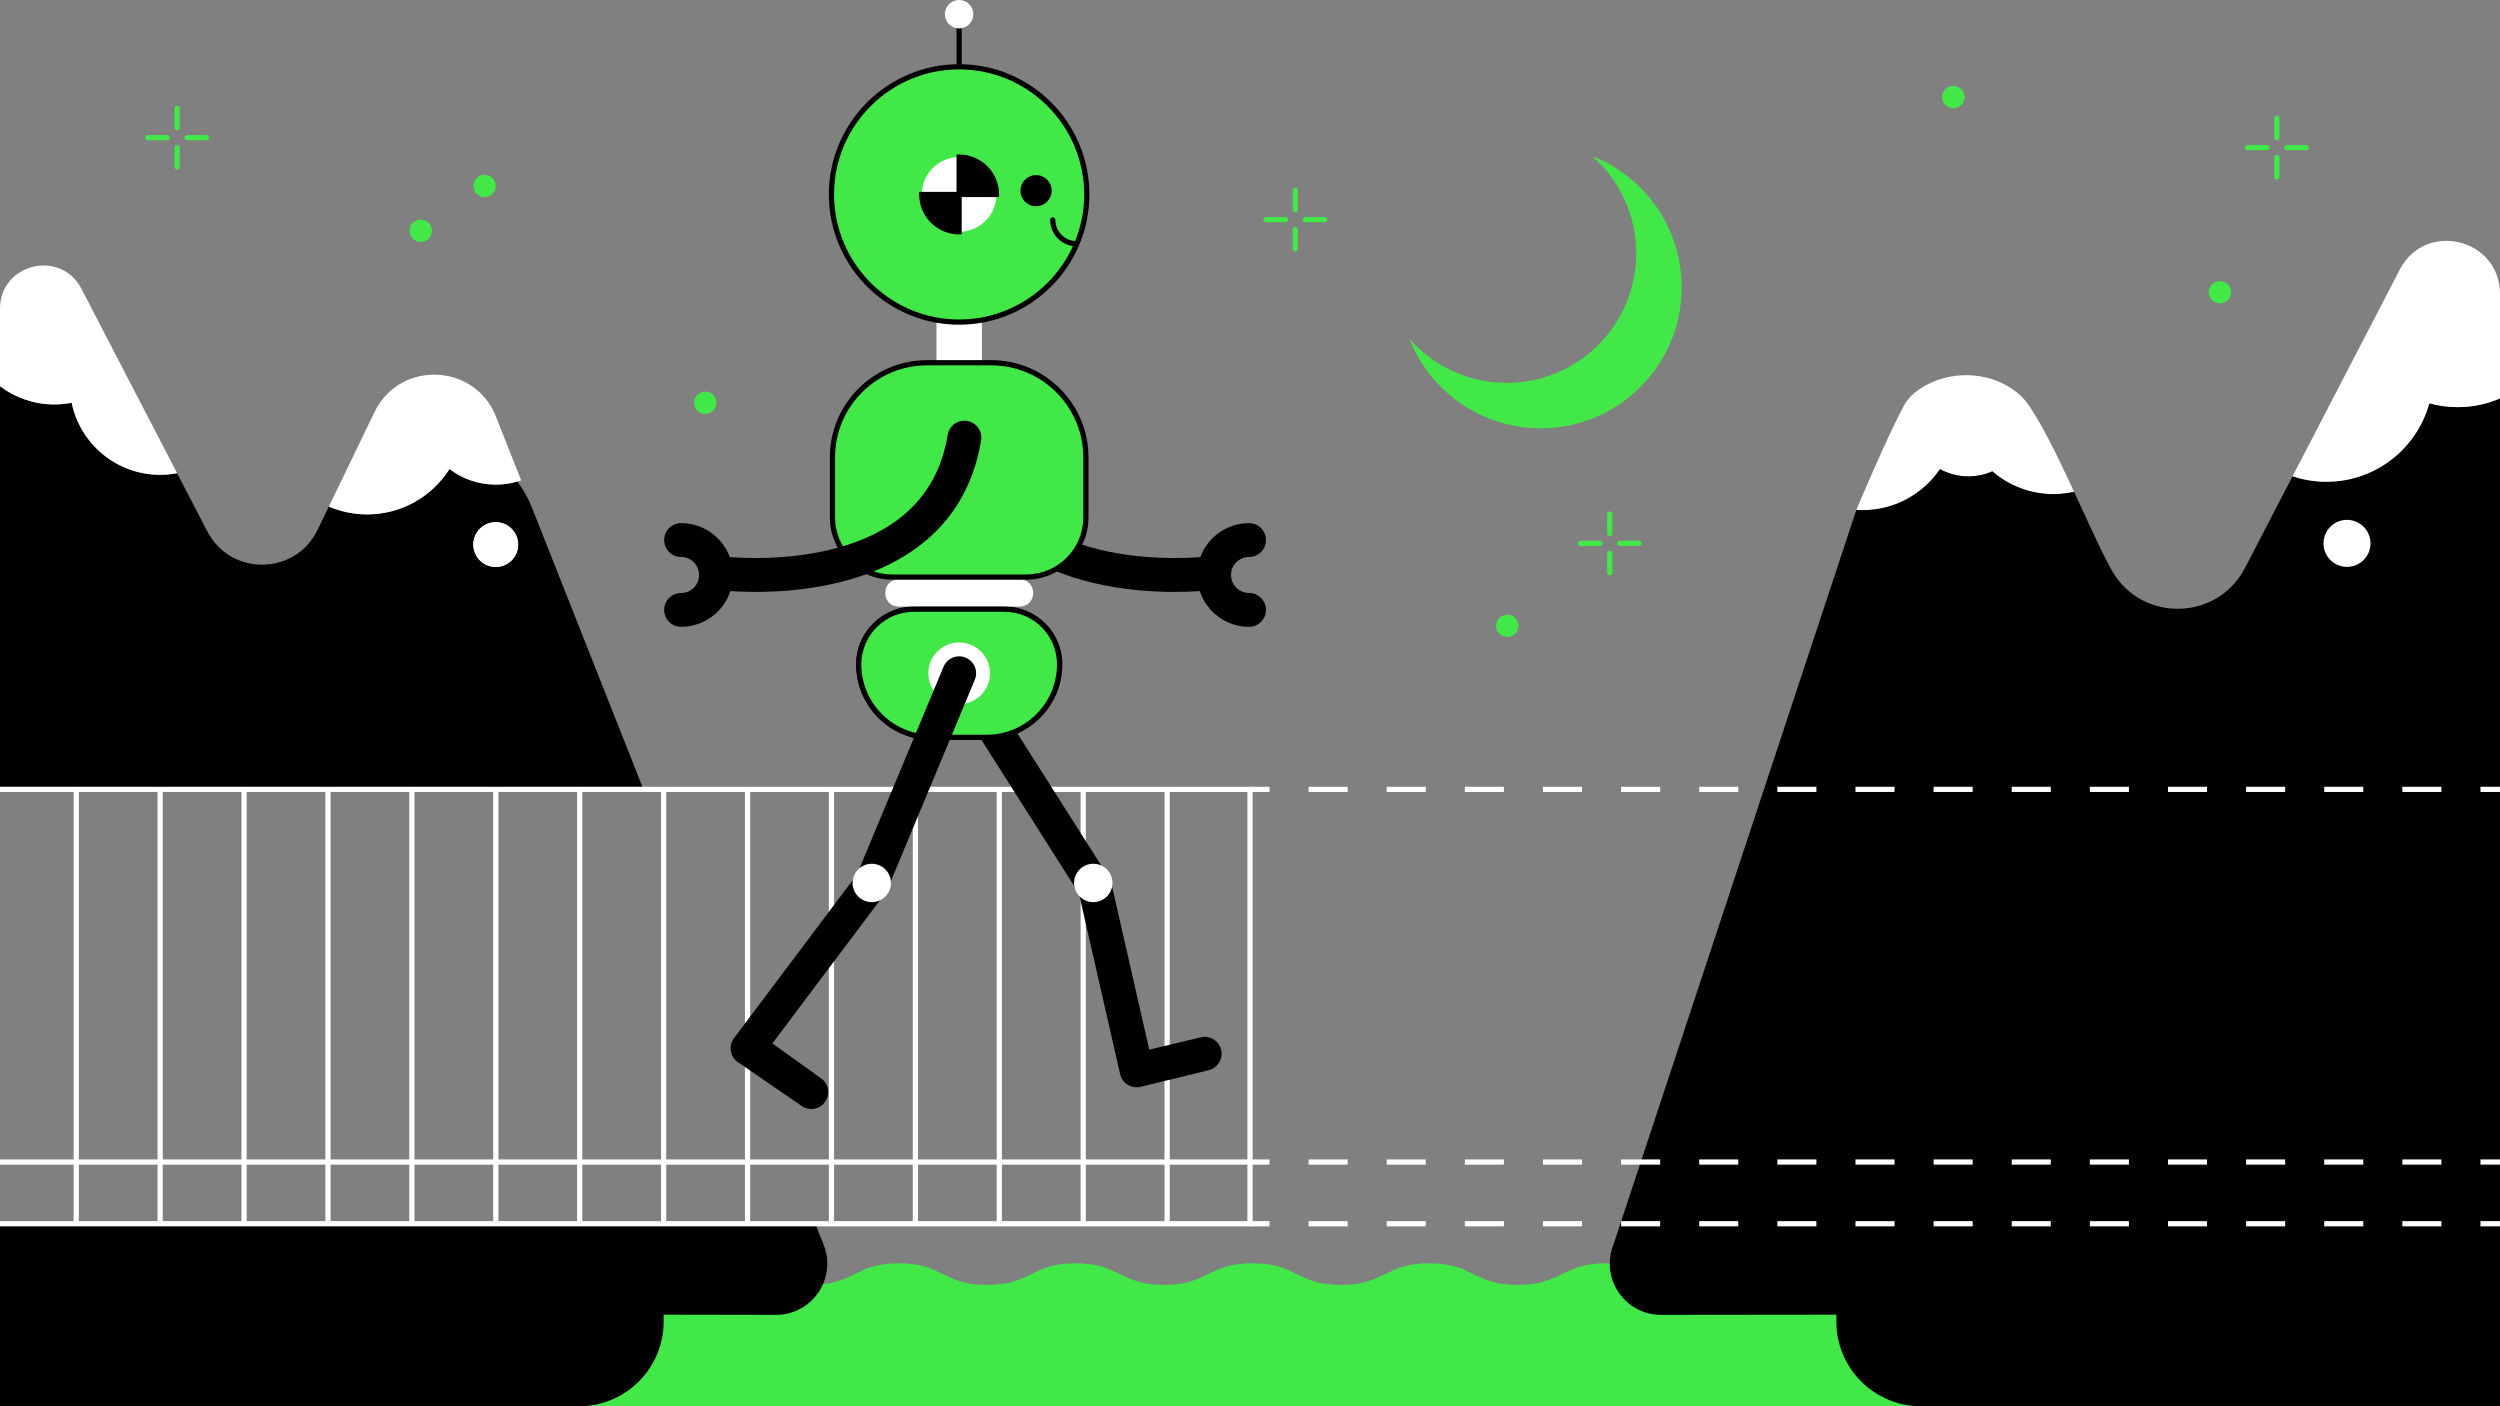 <?xml version="1.0" encoding="utf-8"?>
<!-- Generator: Adobe Illustrator 24.0.2, SVG Export Plug-In . SVG Version: 6.00 Build 0)  -->
<svg version="1.1" id="Layer_1" xmlns="http://www.w3.org/2000/svg" xmlns:xlink="http://www.w3.org/1999/xlink" x="0px" y="0px"
	 viewBox="0 0 1920 1080" enable-background="new 0 0 1920 1080" xml:space="preserve">
<rect x="0" y="0" width="1920" height="1080" fill="#808080" stroke="none"/>
<g>
	<g>
		<g>
			<path fill="#41E847" d="M1501.446,1080V970.275c-30.387,1.134-31.604,16.539-64.309,16.539c-33.95,0-33.95-16.611-67.9-16.611
				c-33.951,0-33.951,16.611-67.902,16.611c-33.95,0-33.95-16.611-67.899-16.611c-33.949,0-33.949,16.611-67.898,16.611
				c-33.945,0-33.945-16.611-67.89-16.611c-33.949,0-33.949,16.611-67.897,16.611c-33.95,0-33.95-16.611-67.9-16.611
				c-33.949,0-33.949,16.611-67.898,16.611c-33.947,0-33.947-16.611-67.895-16.611c-33.947,0-33.947,16.611-67.893,16.611
				c-33.946,0-33.946-16.611-67.892-16.611c-33.947,0-33.947,16.611-67.895,16.611c-33.945,0-33.945-16.611-67.891-16.611
				c-33.949,0-33.949,16.611-67.897,16.611c-33.945,0-33.945-16.611-67.89-16.611c-0.05,0-0.096,0.002-0.146,0.002V1080H1501.446z"
				/>
		</g>
	</g>
	<g>
		<g>
			<g>
				<path fill="#FFFFFF" d="M1506.276,288.134c-2.043,0.116-4.078,0.341-6.101,0.65
					C1502.198,288.475,1504.234,288.25,1506.276,288.134z"/>
			</g>
			<g>
				<path fill="#FFFFFF" d="M1555.86,308.285c-0.108-0.139-0.215-0.277-0.322-0.414c-0.788-1.008-1.624-1.974-2.538-2.87
					c-11.932-11.695-28.474-17.266-44.853-16.823c-4.284,0.116-8.553,0.645-12.729,1.585c-9.389,2.112-18.287,6.295-25.728,12.547
					c-0.017,0.015-0.035,0.029-0.052,0.044c-3.11,2.619-5.631,5.856-7.553,9.44c-8.948,16.684-21.645,44.927-36.44,79.834
					c1.627,0.11,3.264,0.187,4.919,0.187c24.688,0,46.458-12.491,59.338-31.497c6.49,3.54,13.932,5.553,21.846,5.553
					c6.541,0,12.756-1.385,18.382-3.861c12.566,10.893,28.948,17.501,46.885,17.501c5.464,0,10.778-0.632,15.892-1.791
					C1580.347,350.603,1566.696,322.322,1555.86,308.285z"/>
			</g>
		</g>
		<g>
			<path d="M1239.099,955.995c-10.229,25.851,8.851,53.869,36.653,53.82l134.576-0.151v5.304c0,35.916,29.115,65.031,65.031,65.031
				H1920V606.82l0,0V305.978c-9.958,4.303-20.934,6.7-32.472,6.7c-7.563,0-14.879-1.046-21.832-2.964
				c-9.509,34.732-41.277,60.265-79.026,60.265c-9.083,0-17.811-1.5-25.976-4.228l-36.519,70.378
				c-22.085,42.562-83.266,41.692-104.133-1.481c-6.687-11.925-16.52-34.008-27.136-56.93c-5.114,1.159-10.428,1.791-15.892,1.791
				c-17.936,0-34.318-6.607-46.885-17.501c-5.626,2.476-11.84,3.861-18.382,3.861c-7.913,0-15.355-2.013-21.846-5.553
				c-12.88,19.006-34.649,31.497-59.338,31.497c-1.655,0-3.292-0.076-4.919-0.187L1239.099,955.995z"/>
		</g>
	</g>
	<g>
		<g>
			<g>
				<path fill="#FFFFFF" d="M380.781,435.914c-9.76,0-17.701-7.94-17.701-17.701c0-9.76,7.941-17.7,17.701-17.7
					s17.701,7.94,17.701,17.7C398.481,427.974,390.541,435.914,380.781,435.914z M380.781,401.513
					c-9.209,0-16.701,7.491-16.701,16.7s7.492,16.701,16.701,16.701s16.701-7.492,16.701-16.701S389.99,401.513,380.781,401.513z"/>
			</g>
			<g>
				<path d="M55.044,309.328c-4.304,0.836-8.745,1.287-13.294,1.287c-15.676,0-30.133-5.204-41.75-13.972v309.591h494.17
					l-85.509-216.091c-3.001-7.583-6.85-14.359-11.358-20.333c-5.243,1.535-10.783,2.375-16.523,2.375
					c-13.367,0-25.688-4.462-35.57-11.968c-13.264,20.932-36.616,34.839-63.231,34.839c-10.447,0-20.391-2.148-29.423-6.015
					l-8.648,17.893c-16.967,35.105-66.716,35.813-84.675,1.204l-23.205-44.719c-4.223,0.803-8.576,1.24-13.034,1.24
					C89.493,364.657,61.539,340.909,55.044,309.328z M380.781,401.012c9.5,0,17.201,7.701,17.201,17.201
					s-7.701,17.201-17.201,17.201s-17.201-7.701-17.201-17.201S371.281,401.012,380.781,401.012z"/>
			</g>
			<g>
				<path d="M632.573,955.995l-6.395-16.162H0V1080h444.642c35.916,0,65.031-29.115,65.031-65.031v-5.304l86.248,0.151
					C623.722,1009.864,642.803,981.846,632.573,955.995z"/>
			</g>
		</g>
		<g>
			<g>
				<path fill="#FFFFFF" d="M380.869,319.906c-0.329-0.831-0.68-1.64-1.042-2.439c-0.096-0.213-0.195-0.425-0.294-0.636
					c-0.323-0.689-0.656-1.367-1.002-2.032c-0.055-0.106-0.107-0.215-0.163-0.32c-0.4-0.755-0.818-1.491-1.247-2.215
					c-0.106-0.179-0.215-0.354-0.323-0.531c-0.366-0.6-0.741-1.189-1.127-1.766c-0.091-0.137-0.18-0.276-0.272-0.412
					c-0.468-0.686-0.949-1.356-1.444-2.01c-0.098-0.13-0.2-0.256-0.299-0.384c-0.426-0.552-0.862-1.093-1.307-1.621
					c-0.112-0.133-0.222-0.268-0.335-0.399c-0.536-0.624-1.082-1.234-1.643-1.824c-0.057-0.06-0.116-0.118-0.174-0.177
					c-0.514-0.536-1.039-1.056-1.572-1.564c-0.121-0.116-0.242-0.231-0.364-0.345c-1.194-1.115-2.434-2.162-3.715-3.139
					c-0.115-0.088-0.23-0.175-0.346-0.261c-1.305-0.978-2.65-1.888-4.031-2.725c-0.096-0.058-0.194-0.115-0.29-0.173
					c-0.66-0.394-1.326-0.774-2.001-1.136c-0.039-0.021-0.077-0.043-0.116-0.064c-0.732-0.39-1.472-0.76-2.22-1.112
					c-0.061-0.029-0.122-0.056-0.183-0.084c-0.697-0.325-1.4-0.633-2.109-0.925c-0.068-0.028-0.136-0.058-0.205-0.086
					c-0.771-0.314-1.548-0.61-2.332-0.885c-0.914-0.321-1.836-0.614-2.765-0.882c-0.017-0.005-0.034-0.01-0.051-0.015
					c-0.902-0.259-1.81-0.491-2.723-0.701c-0.072-0.016-0.144-0.033-0.215-0.049c-1.185-0.267-2.38-0.483-3.58-0.667
					c-1.645-0.252-3.3-0.435-4.961-0.529c-0.028-0.002-0.056-0.003-0.084-0.005c-2.908-0.16-5.829-0.079-8.727,0.245h0h0
					c-3.023,0.339-6.019,0.942-8.949,1.811c-0.025,0.007-0.049,0.014-0.074,0.022c-0.963,0.287-1.92,0.603-2.867,0.948
					c-0.015,0.006-0.03,0.011-0.045,0.017c-1.896,0.692-3.756,1.501-5.57,2.425c-0.033,0.017-0.067,0.033-0.1,0.05
					c-0.869,0.445-1.726,0.92-2.572,1.419c-0.08,0.047-0.16,0.095-0.24,0.143c-0.838,0.501-1.665,1.025-2.478,1.578
					c-0.043,0.03-0.086,0.061-0.13,0.091c-1.639,1.124-3.221,2.36-4.739,3.701c-0.097,0.086-0.195,0.171-0.292,0.257
					c-0.71,0.638-1.405,1.3-2.085,1.985c-0.104,0.105-0.206,0.211-0.309,0.317c-0.686,0.705-1.36,1.43-2.012,2.185
					c-0.041,0.047-0.08,0.097-0.121,0.144c-0.635,0.741-1.251,1.508-1.852,2.297c-0.071,0.093-0.143,0.183-0.213,0.276
					c-0.592,0.789-1.162,1.606-1.717,2.442c-0.103,0.155-0.206,0.31-0.307,0.467c-0.541,0.835-1.065,1.692-1.568,2.573
					c-0.082,0.144-0.161,0.292-0.242,0.437c-0.519,0.93-1.023,1.879-1.497,2.86l-35.069,72.558
					c9.032,3.867,18.976,6.015,29.423,6.015c26.614,0,49.966-13.907,63.231-34.839c9.882,7.506,22.203,11.968,35.57,11.968
					c5.74,0,11.279-0.84,16.523-2.375c0.99-0.29,1.974-0.596,2.943-0.935L380.869,319.906z"/>
			</g>
			<g>
				<path fill="#FFFFFF" d="M336.416,287.796c1.661,0.094,3.316,0.277,4.961,0.529C339.732,288.073,338.077,287.89,336.416,287.796z
					"/>
			</g>
		</g>
	</g>
	<g>
		<g>
			<polygon fill="#FFFFFF" points="962,941.833 0,941.833 0,937.833 958,937.833 958,608.234 0,608.234 0,604.234 962,604.234 			
				"/>
		</g>
		<g>
			<rect y="890.438" fill="#FFFFFF" width="960" height="4"/>
		</g>
		<g>
			<rect x="894.35" y="606.234" fill="#FFFFFF" width="4" height="333.6"/>
		</g>
		<g>
			<rect x="829.904" y="606.234" fill="#FFFFFF" width="4" height="333.6"/>
		</g>
		<g>
			<rect x="765.458" y="606.234" fill="#FFFFFF" width="4" height="333.6"/>
		</g>
		<g>
			<rect x="701.012" y="606.234" fill="#FFFFFF" width="4" height="333.6"/>
		</g>
		<g>
			<rect x="636.565" y="606.234" fill="#FFFFFF" width="4" height="333.6"/>
		</g>
		<g>
			<rect x="572.119" y="606.234" fill="#FFFFFF" width="4" height="333.6"/>
		</g>
		<g>
			<rect x="507.673" y="606.234" fill="#FFFFFF" width="4" height="333.6"/>
		</g>
		<g>
			<rect x="443.227" y="606.234" fill="#FFFFFF" width="4" height="333.6"/>
		</g>
		<g>
			<rect x="378.781" y="606.234" fill="#FFFFFF" width="4" height="333.6"/>
		</g>
		<g>
			<rect x="314.334" y="606.234" fill="#FFFFFF" width="4" height="333.6"/>
		</g>
		<g>
			<rect x="249.888" y="606.234" fill="#FFFFFF" width="4" height="333.6"/>
		</g>
		<g>
			<rect x="185.442" y="606.234" fill="#FFFFFF" width="4" height="333.6"/>
		</g>
		<g>
			<rect x="120.996" y="606.234" fill="#FFFFFF" width="4" height="333.6"/>
		</g>
		<g>
			<rect x="56.55" y="606.234" fill="#FFFFFF" width="4" height="333.6"/>
		</g>
	</g>
	<g>
		<g>
			<path fill="#41E847" d="M757.715,566.292h-42.118c-30.972,0-56.079-25.108-56.079-56.079v0c0-23.396,18.966-42.363,42.363-42.363
				h69.551c23.396,0,42.363,18.966,42.363,42.363v0C813.794,541.184,788.687,566.292,757.715,566.292z"/>
			<path d="M757.715,568.292h-42.118c-32.025,0-58.079-26.054-58.079-58.079c0-24.462,19.901-44.363,44.363-44.363h69.551
				c24.461,0,44.362,19.901,44.362,44.363C815.794,542.238,789.74,568.292,757.715,568.292z M701.881,469.85
				c-22.256,0-40.363,18.106-40.363,40.363c0,29.819,24.26,54.079,54.079,54.079h42.118c29.819,0,54.079-24.26,54.079-54.079
				c0-22.257-18.106-40.363-40.362-40.363H701.881z"/>
		</g>
		<g>
			<path fill="#FFFFFF" d="M783.409,465.85h-93.506c-5.523,0-10-4.477-10-10v-0.894c0-5.523,4.477-10,10-10h93.506
				c5.523,0,10,4.477,10,10v0.894C793.409,461.373,788.932,465.85,783.409,465.85z"/>
		</g>
		<g>
			<rect x="719.225" y="226.961" fill="#FFFFFF" width="34.862" height="70.306"/>
		</g>
		<g>
			<circle fill="#41E847" cx="736.605" cy="149.334" r="98.039"/>
			<path d="M736.604,249.373c-55.162,0-100.039-44.877-100.039-100.039S681.443,49.295,736.604,49.295
				c55.162,0,100.04,44.877,100.04,100.039S791.767,249.373,736.604,249.373z M736.604,53.295
				c-52.956,0-96.039,43.083-96.039,96.039s43.083,96.039,96.039,96.039c52.957,0,96.04-43.083,96.04-96.039
				S789.561,53.295,736.604,53.295z"/>
		</g>
		<g>
			<g>
				<circle fill="#FFFFFF" cx="736.605" cy="149.334" r="28.685"/>
			</g>
			<g>
				<path d="M736.605,178.019c-15.843,0-28.685-12.843-28.685-28.685h28.685V178.019z"/>
				<path d="M738.604,180.02h-2c-16.92,0-30.686-13.766-30.686-30.686v-2h32.686V180.02z M709.993,151.334
					c0.977,13.124,11.488,23.635,24.611,24.611v-24.611H709.993z"/>
			</g>
			<g>
				<path d="M736.605,120.649c15.843,0,28.685,12.843,28.685,28.685h-28.685V120.649z"/>
				<path d="M767.29,151.334h-32.686v-32.686h2c16.92,0,30.686,13.766,30.686,30.686V151.334z M738.604,147.334h24.611
					c-0.977-13.124-11.488-23.635-24.611-24.611V147.334z"/>
			</g>
		</g>
		<g>
			<circle cx="795.713" cy="146.448" r="9.983"/>
			<path d="M795.713,158.431c-6.607,0-11.983-5.375-11.983-11.982s5.375-11.982,11.983-11.982c6.607,0,11.982,5.375,11.982,11.982
				S802.32,158.431,795.713,158.431z M795.713,138.466c-4.402,0-7.983,3.581-7.983,7.982s3.581,7.982,7.983,7.982
				c4.401,0,7.982-3.581,7.982-7.982S800.115,138.466,795.713,138.466z"/>
		</g>
		<g>
			<path d="M826.772,189.146c-11.167,0-20.252-9.085-20.252-20.253c0-1.104,0.896-2,2-2s2,0.896,2,2
				c0,8.962,7.291,16.253,16.252,16.253c1.104,0,2,0.896,2,2S827.876,189.146,826.772,189.146z"/>
		</g>
		<g>
			<rect x="734.604" y="10.919" width="4" height="40.376"/>
		</g>
		<g>
			<circle fill="#FFFFFF" cx="736.605" cy="10.919" r="10.919"/>
		</g>
		<g>
			<path fill="#41E847" d="M788.199,443.177H685.114c-25.278,0-45.771-20.492-45.771-45.771V351.26
				c0-40.135,32.536-72.671,72.671-72.671h49.284c40.135,0,72.671,32.536,72.671,72.671v46.146
				C833.969,422.685,813.477,443.177,788.199,443.177z"/>
			<path d="M788.199,445.177H685.114c-26.341,0-47.771-21.43-47.771-47.771v-46.146c0-41.174,33.498-74.672,74.671-74.672h49.284
				c41.174,0,74.671,33.498,74.671,74.672v46.146C835.969,423.747,814.54,445.177,788.199,445.177z M712.014,280.589
				c-38.968,0-70.671,31.703-70.671,70.672v46.146c0,24.135,19.636,43.771,43.771,43.771h103.085
				c24.135,0,43.771-19.636,43.771-43.771v-46.146c0-38.969-31.703-70.672-70.671-70.672H712.014z"/>
		</g>
		<g>
			<path d="M742.75,323.276c-7.093-1.154-13.769,3.648-14.926,10.734c-7.476,45.759-37.743,75.401-89.961,88.104
				c-33.792,8.22-66.591,6.576-77.41,5.706c-5.615-15.195-20.246-26.059-37.369-26.059c-7.18,0-13,5.82-13,13s5.82,13,13,13
				c7.622,0,13.823,6.201,13.823,13.823c0,7.623-6.201,13.824-13.823,13.824c-7.18,0-13,5.82-13,13s5.82,13,13,13
				c17.644,0,32.637-11.539,37.85-27.464c4.659,0.329,11.299,0.656,19.37,0.656c16.687,0,39.417-1.397,63.005-7.054
				c62.853-15.075,100.95-52.885,110.174-109.344C754.642,331.117,749.836,324.434,742.75,323.276z"/>
		</g>
		<g>
			<g>
				<path fill="#41E847" d="M771.431,467.85h-69.551c-23.396,0-42.363,18.966-42.363,42.363v0c0,30.972,25.108,56.079,56.079,56.079
					h36.905h5.213c8.033,0,15.664-1.701,22.572-4.743c19.728-8.687,33.507-28.397,33.507-51.336v0
					C813.794,486.816,794.828,467.85,771.431,467.85z"/>
				<path d="M757.715,568.292h-42.118c-32.025,0-58.079-26.054-58.079-58.079c0-24.462,19.901-44.363,44.363-44.363h69.551
					c24.461,0,44.362,19.901,44.362,44.363c0,23.015-13.621,43.883-34.701,53.166C773.69,566.639,765.825,568.292,757.715,568.292z
					 M701.881,469.85c-22.256,0-40.363,18.106-40.363,40.363c0,29.819,24.26,54.079,54.079,54.079h42.118
					c7.551,0,14.875-1.539,21.766-4.573c19.629-8.645,32.313-28.076,32.313-49.506c0-22.257-18.106-40.363-40.362-40.363H701.881z"
					/>
			</g>
			<g>
				<path d="M937.781,806.06c-1.785-6.954-8.868-11.148-15.823-9.361l-39.326,9.437l-29.137-127.855
					c-0.33-1.446-0.905-2.825-1.7-4.078l-71.508-112.654c-6.908,3.042-14.539,4.743-22.572,4.743h-5.213l76.141,119.952
					l31.606,138.692c0.78,3.421,2.91,6.382,5.905,8.209c2.057,1.255,4.402,1.902,6.771,1.902c1.08,0,2.166-0.135,3.23-0.408
					l52.263-12.757C935.373,820.098,939.565,813.014,937.781,806.06z"/>
			</g>
		</g>
		<g>
			<circle fill="#FFFFFF" cx="839.644" cy="678.106" r="14.733"/>
		</g>
		<g>
			<circle fill="#FFFFFF" cx="736.656" cy="517.071" r="23.687"/>
		</g>
		<g>
			<g>
				<path d="M623.035,851.7c-2.269,0-4.566-0.594-6.655-1.842l-48.928-33.615c-3.165-1.891-5.378-5.036-6.089-8.654
					c-0.71-3.617,0.148-7.367,2.363-10.314l94.42-125.674l66.511-159.531c2.763-6.626,10.375-9.758,17.001-6.997
					c6.627,2.763,9.759,10.375,6.997,17.001l-67.138,161.035c-0.417,0.998-0.956,1.94-1.605,2.806l-86.717,115.421l36.52,26.202
					c6.164,3.683,8.175,11.664,4.493,17.827C631.774,849.44,627.46,851.7,623.035,851.7z"/>
			</g>
		</g>
		<g>
			<circle fill="#FFFFFF" cx="669.518" cy="678.106" r="14.733"/>
		</g>
		<g>
			<g>
				<path d="M959.257,455.409c-7.622,0-13.823-6.201-13.823-13.824c0-7.622,6.201-13.823,13.823-13.823c7.18,0,13-5.82,13-13
					s-5.82-13-13-13c-17.122,0-31.754,10.863-37.369,26.059c-10.818,0.87-43.618,2.514-77.41-5.706
					c-5.316-1.293-10.393-2.772-15.253-4.415c-4.303,8.682-11.277,15.798-19.851,20.282c9.174,3.817,19.054,7.023,29.657,9.566
					c23.588,5.657,46.318,7.054,63.005,7.054c8.072,0,14.711-0.327,19.37-0.656c5.213,15.925,20.206,27.464,37.85,27.464
					c7.18,0,13-5.82,13-13S966.437,455.409,959.257,455.409z"/>
			</g>
		</g>
	</g>
	<g>
		<g>
			<g>
				<rect x="960" y="890.439" fill="#FFFFFF" width="15" height="4"/>
			</g>
			<g>
				<path fill="#FFFFFF" d="M1875,894.439h-30v-4h30V894.439z M1815,894.439h-30v-4h30V894.439z M1755,894.439h-30v-4h30V894.439z
					 M1695,894.439h-30v-4h30V894.439z M1635,894.439h-30v-4h30V894.439z M1575,894.439h-30v-4h30V894.439z M1515,894.439h-30v-4h30
					V894.439z M1455,894.439h-30v-4h30V894.439z M1395,894.439h-30v-4h30V894.439z M1335,894.439h-30v-4h30V894.439z M1275,894.439
					h-30v-4h30V894.439z M1215,894.439h-30v-4h30V894.439z M1155,894.439h-30v-4h30V894.439z M1095,894.439h-30v-4h30V894.439z
					 M1035,894.439h-30v-4h30V894.439z"/>
			</g>
			<g>
				<rect x="1905" y="890.439" fill="#FFFFFF" width="15" height="4"/>
			</g>
		</g>
		<g>
			<g>
				<rect x="1905" y="604.234" fill="#FFFFFF" width="15" height="4"/>
			</g>
			<g>
				<path fill="#FFFFFF" d="M1875,608.234h-30v-4h30V608.234z M1815,608.234h-30v-4h30V608.234z M1755,608.234h-30v-4h30V608.234z
					 M1695,608.234h-30v-4h30V608.234z M1635,608.234h-30v-4h30V608.234z M1575,608.234h-30v-4h30V608.234z M1515,608.234h-30v-4h30
					V608.234z M1455,608.234h-30v-4h30V608.234z M1395,608.234h-30v-4h30V608.234z M1335,608.234h-30v-4h30V608.234z M1275,608.234
					h-30v-4h30V608.234z M1215,608.234h-30v-4h30V608.234z M1155,608.234h-30v-4h30V608.234z M1095,608.234h-30v-4h30V608.234z
					 M1035,608.234h-30v-4h30V608.234z"/>
			</g>
			<g>
				<rect x="960" y="604.234" fill="#FFFFFF" width="15" height="4"/>
			</g>
		</g>
		<g>
			<g>
				<rect x="1905" y="937.833" fill="#FFFFFF" width="15" height="4"/>
			</g>
			<g>
				<path fill="#FFFFFF" d="M1875,941.833h-30v-4h30V941.833z M1815,941.833h-30v-4h30V941.833z M1755,941.833h-30v-4h30V941.833z
					 M1695,941.833h-30v-4h30V941.833z M1635,941.833h-30v-4h30V941.833z M1575,941.833h-30v-4h30V941.833z M1515,941.833h-30v-4h30
					V941.833z M1455,941.833h-30v-4h30V941.833z M1395,941.833h-30v-4h30V941.833z M1335,941.833h-30v-4h30V941.833z M1275,941.833
					h-30v-4h30V941.833z M1215,941.833h-30v-4h30V941.833z M1155,941.833h-30v-4h30V941.833z M1095,941.833h-30v-4h30V941.833z
					 M1035,941.833h-30v-4h30V941.833z"/>
			</g>
			<g>
				<rect x="960" y="937.833" fill="#FFFFFF" width="15" height="4"/>
			</g>
		</g>
	</g>
	<g>
		<path fill="#FFFFFF" d="M1528.118,290.658c-3.603-1.069-7.288-1.811-11.005-2.227
			C1520.83,288.847,1524.516,289.589,1528.118,290.658z"/>
	</g>
	<g>
		<path fill="#FFFFFF" d="M1471.682,300.794c-1.575,1.202-3.1,2.49-4.569,3.861C1468.582,303.284,1470.107,301.997,1471.682,300.794
			z"/>
	</g>
	<g>
		<path fill="#FFFFFF" d="M1500.175,288.785c-1.475,0.226-2.945,0.491-4.403,0.82C1497.23,289.276,1498.7,289.011,1500.175,288.785z
			"/>
	</g>
	<g>
		<path fill="#FFFFFF" d="M1506.38,288.129c3.577-0.197,7.169-0.097,10.733,0.302
			C1513.549,288.031,1509.958,287.931,1506.38,288.129z"/>
	</g>
	<g>
		<path fill="#FFFFFF" d="M1843.056,207.024l-7.797,15.026l-22.223,42.827l-52.343,100.874c8.165,2.728,16.893,4.228,25.976,4.228
			c37.749,0,69.517-25.533,79.026-60.265c6.954,1.918,14.269,2.964,21.832,2.964c11.538,0,22.514-2.396,32.472-6.699v-80.18
			C1920,183.115,1862.715,169.138,1843.056,207.024z"/>
	</g>
	<g>
		<path fill="#FFFFFF" d="M74.795,245.408l-12.229-23.567C46.581,191.035,0,202.4,0,237.108v59.535
			c11.617,8.768,26.074,13.972,41.75,13.972c4.548,0,8.99-0.451,13.294-1.287c6.495,31.581,34.449,55.329,67.952,55.329
			c4.457,0,8.81-0.437,13.034-1.24L95.433,285.18L74.795,245.408z"/>
	</g>
	<g>
		
			<ellipse transform="matrix(0.987 -0.16 0.16 0.987 -62.073 66.394)" fill="#FFFFFF" cx="380.781" cy="418.213" rx="17.201" ry="17.201"/>
	</g>
	<g>
		<circle fill="#FFFFFF" cx="1802.488" cy="417.31" r="18.061"/>
	</g>
	<g>
		<path fill="#41E847" d="M1222.845,119.89c20.706,18.229,33.775,44.928,33.775,74.683c0,54.936-44.535,99.471-99.471,99.471
			c-29.755,0-56.454-13.069-74.683-33.775c15.804,40.212,54.975,68.679,100.796,68.679c59.791,0,108.262-48.471,108.262-108.262
			C1291.524,174.865,1263.057,135.694,1222.845,119.89z"/>
	</g>
	<g>
		<circle fill="#41E847" cx="1500.175" cy="74.596" r="8.6"/>
	</g>
	<g>
		<circle fill="#41E847" cx="1704.888" cy="224.419" r="8.6"/>
	</g>
	<g>
		<circle fill="#41E847" cx="1157.611" cy="480.65" r="8.6"/>
	</g>
	<g>
		<circle fill="#41E847" cx="541.596" cy="309.328" r="8.6"/>
	</g>
	<g>
		<g>
			<circle fill="#41E847" cx="372.18" cy="142.833" r="8.6"/>
		</g>
		<g>
			<circle fill="#41E847" cx="323.13" cy="177.261" r="8.6"/>
		</g>
	</g>
	<g>
		<g>
			<g>
				<path fill="#41E847" d="M136.03,100.148c-1.104,0-2-0.896-2-2V83.196c0-1.104,0.896-2,2-2s2,0.896,2,2v14.951
					C138.03,99.252,137.134,100.148,136.03,100.148z"/>
			</g>
			<g>
				<path fill="#41E847" d="M136.03,130.289c-1.104,0-2-0.896-2-2v-14.951c0-1.104,0.896-2,2-2s2,0.896,2,2v14.951
					C138.03,129.394,137.134,130.289,136.03,130.289z"/>
			</g>
		</g>
		<g>
			<g>
				<path fill="#41E847" d="M158.576,107.742h-14.951c-1.104,0-2-0.896-2-2s0.896-2,2-2h14.951c1.104,0,2,0.896,2,2
					S159.681,107.742,158.576,107.742z"/>
			</g>
			<g>
				<path fill="#41E847" d="M128.434,107.742h-14.951c-1.104,0-2-0.896-2-2s0.896-2,2-2h14.951c1.104,0,2,0.896,2,2
					S129.539,107.742,128.434,107.742z"/>
			</g>
		</g>
	</g>
	<g>
		<g>
			<g>
				<path fill="#41E847" d="M1748.625,107.742c-1.104,0-2-0.896-2-2v-14.95c0-1.104,0.896-2,2-2s2,0.896,2,2v14.95
					C1750.625,106.847,1749.729,107.742,1748.625,107.742z"/>
			</g>
			<g>
				<path fill="#41E847" d="M1748.625,137.885c-1.104,0-2-0.896-2-2v-14.951c0-1.104,0.896-2,2-2s2,0.896,2,2v14.951
					C1750.625,136.989,1749.729,137.885,1748.625,137.885z"/>
			</g>
		</g>
		<g>
			<g>
				<path fill="#41E847" d="M1771.171,115.338h-14.951c-1.104,0-2-0.896-2-2s0.896-2,2-2h14.951c1.104,0,2,0.896,2,2
					S1772.275,115.338,1771.171,115.338z"/>
			</g>
			<g>
				<path fill="#41E847" d="M1741.029,115.338h-14.951c-1.104,0-2-0.896-2-2s0.896-2,2-2h14.951c1.104,0,2,0.896,2,2
					S1742.134,115.338,1741.029,115.338z"/>
			</g>
		</g>
	</g>
	<g>
		<g>
			<g>
				<path fill="#41E847" d="M1236.3,411.714c-1.104,0-2-0.896-2-2v-14.951c0-1.104,0.896-2,2-2s2,0.896,2,2v14.951
					C1238.3,410.818,1237.404,411.714,1236.3,411.714z"/>
			</g>
			<g>
				<path fill="#41E847" d="M1236.3,441.857c-1.104,0-2-0.896-2-2v-14.951c0-1.104,0.896-2,2-2s2,0.896,2,2v14.951
					C1238.3,440.961,1237.404,441.857,1236.3,441.857z"/>
			</g>
		</g>
		<g>
			<g>
				<path fill="#41E847" d="M1258.847,419.31h-14.951c-1.104,0-2-0.896-2-2s0.896-2,2-2h14.951c1.104,0,2,0.896,2,2
					S1259.951,419.31,1258.847,419.31z"/>
			</g>
			<g>
				<path fill="#41E847" d="M1228.704,419.31h-14.95c-1.104,0-2-0.896-2-2s0.896-2,2-2h14.95c1.104,0,2,0.896,2,2
					S1229.809,419.31,1228.704,419.31z"/>
			</g>
		</g>
	</g>
	<g>
		<g>
			<g>
				<path fill="#41E847" d="M994.804,163.066c-1.104,0-2-0.896-2-2v-14.951c0-1.104,0.896-2,2-2s2,0.896,2,2v14.951
					C996.804,162.17,995.908,163.066,994.804,163.066z"/>
			</g>
			<g>
				<path fill="#41E847" d="M994.804,193.207c-1.104,0-2-0.896-2-2v-14.951c0-1.104,0.896-2,2-2s2,0.896,2,2v14.951
					C996.804,192.312,995.908,193.207,994.804,193.207z"/>
			</g>
		</g>
		<g>
			<g>
				<path fill="#41E847" d="M1017.35,170.66h-14.95c-1.104,0-2-0.896-2-2s0.896-2,2-2h14.95c1.104,0,2,0.896,2,2
					S1018.454,170.66,1017.35,170.66z"/>
			</g>
			<g>
				<path fill="#41E847" d="M987.208,170.66h-14.951c-1.104,0-2-0.896-2-2s0.896-2,2-2h14.951c1.104,0,2,0.896,2,2
					S988.312,170.66,987.208,170.66z"/>
			</g>
		</g>
	</g>
</g>
</svg>
